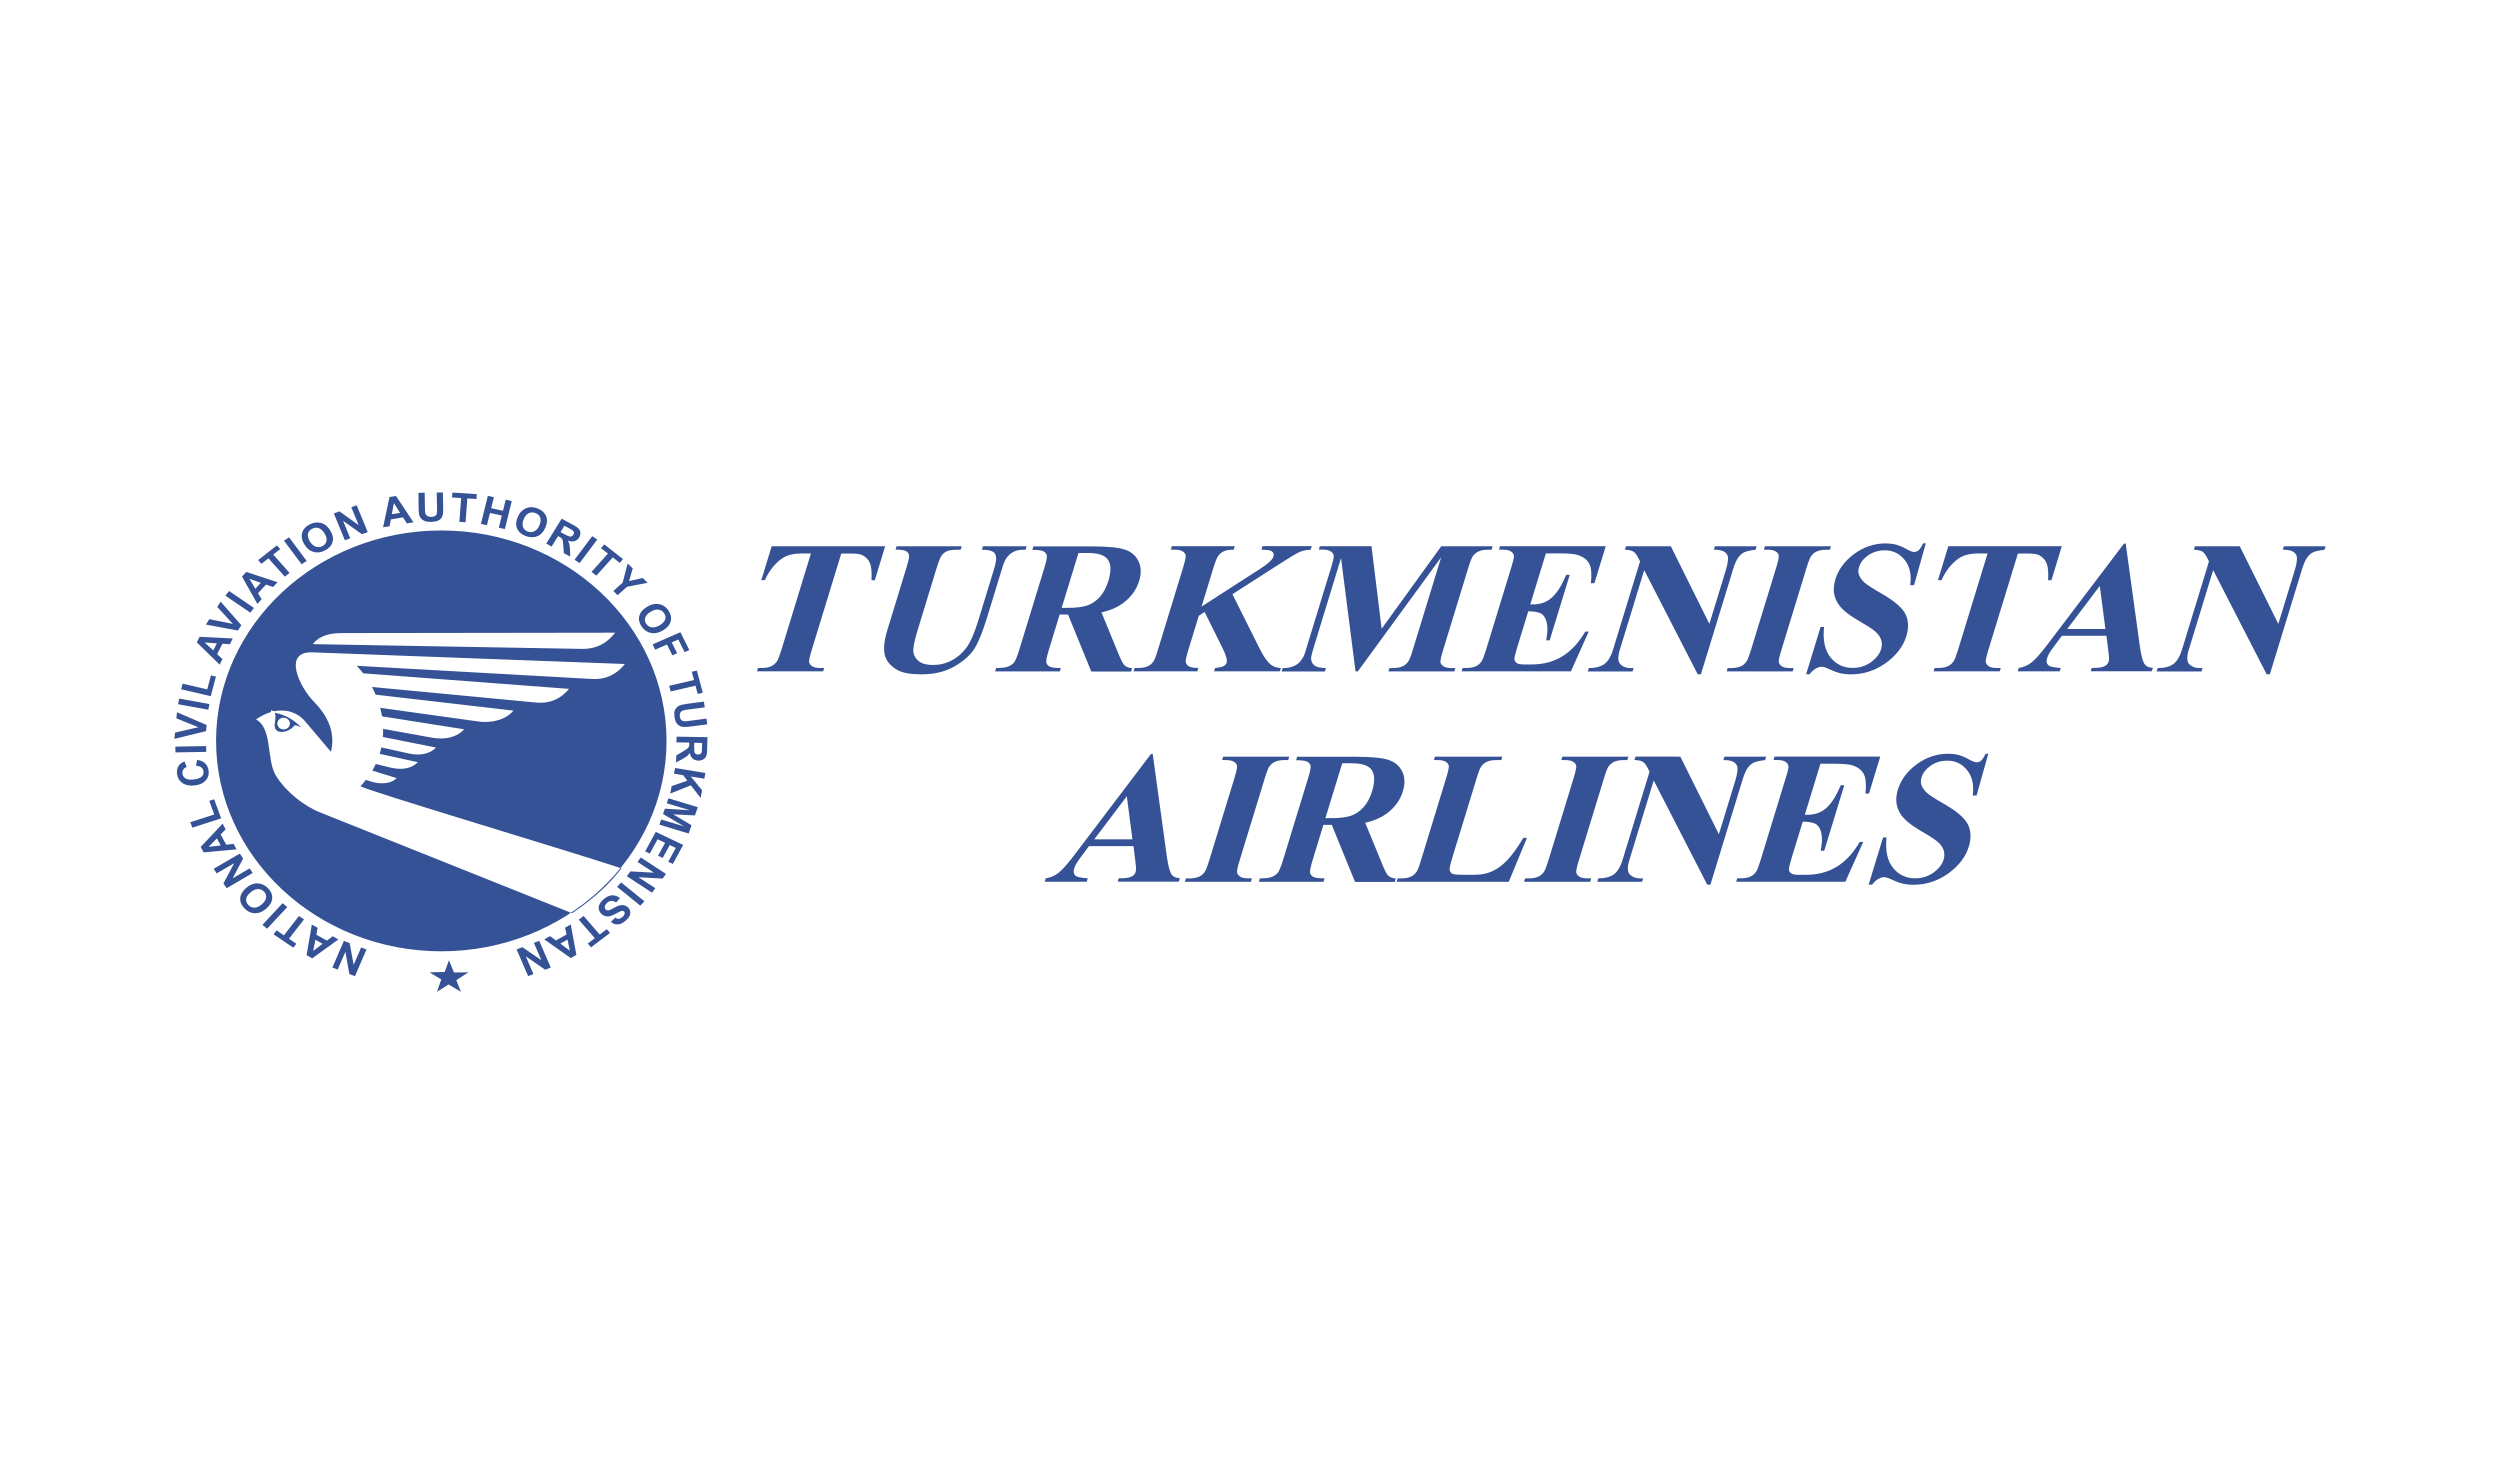 <svg xmlns="http://www.w3.org/2000/svg" xmlns:xlink="http://www.w3.org/1999/xlink" id="Layer_1" x="0px" y="0px" viewBox="0 0 384 227.97" xml:space="preserve"><g>	<path fill-rule="evenodd" fill="#345295" d="M56.29,145.84l-1.77,4.1l-0.86-0.33l-0.61-3.41l-1.18,2.73l-0.82-0.31l1.77-4.1  l0.89,0.34l0.61,3.34l1.15-2.67L56.29,145.84L56.29,145.84z M47.9,142.01l0.89,0.5l-0.2,1.06l1.62,0.91l0.89-0.67l0.87,0.49  l-4.01,2.9l-0.87-0.49L47.9,142.01L47.9,142.01z M48.44,144.35l-0.34,1.72l1.45-1.1L48.44,144.35L48.44,144.35z M46.7,141.22  l-2.31,2.97l1.13,0.77l-0.47,0.6l-3.04-2.06l0.47-0.6l1.13,0.77l2.31-2.97L46.7,141.22L46.7,141.22z M44.13,139.32l-3.1,3.33  l-0.72-0.59l3.1-3.33L44.13,139.32L44.13,139.32z M40.93,139.53c-0.35,0.31-0.7,0.52-1.03,0.63c-0.25,0.08-0.51,0.12-0.77,0.11  c-0.27-0.01-0.51-0.05-0.73-0.15c-0.29-0.12-0.57-0.31-0.83-0.58c-0.48-0.48-0.7-0.99-0.67-1.56c0.03-0.56,0.33-1.09,0.89-1.58  c0.56-0.49,1.14-0.73,1.74-0.72c0.6,0.01,1.13,0.25,1.61,0.72c0.48,0.48,0.7,1,0.67,1.56C41.77,138.54,41.48,139.05,40.93,139.53  L40.93,139.53z M40.24,138.88c0.39-0.34,0.6-0.68,0.64-1.03c0.03-0.35-0.08-0.65-0.34-0.91c-0.26-0.26-0.57-0.39-0.94-0.38  s-0.75,0.19-1.15,0.54c-0.4,0.35-0.61,0.68-0.64,1.02c-0.03,0.33,0.09,0.63,0.35,0.9c0.27,0.27,0.58,0.4,0.95,0.39  C39.46,139.41,39.84,139.23,40.24,138.88L40.24,138.88z M38.82,134.09l-4.01,2.34l-0.49-0.74l1.65-3.1l-2.68,1.56l-0.47-0.7  l4.01-2.34l0.51,0.76l-1.6,3.04l2.61-1.53L38.82,134.09L38.82,134.09z M34.19,126.52l0.47,0.86l-0.77,0.8l0.86,1.57l1.13-0.13  l0.46,0.84l-5.05,0.47l-0.46-0.84L34.19,126.52L34.19,126.52z M33.32,128.78l-1.27,1.29l1.85-0.21L33.32,128.78L33.32,128.78z   M33.97,125.7l-4.43,1.43l-0.31-0.84l3.68-1.18l-0.77-2.1l0.75-0.24L33.97,125.7L33.97,125.7z M30.1,117.61l0.18-0.89  c0.53,0.07,0.94,0.25,1.23,0.53c0.29,0.28,0.46,0.65,0.53,1.12c0.08,0.58-0.07,1.09-0.45,1.51c-0.38,0.42-0.93,0.68-1.67,0.76  c-0.78,0.09-1.41-0.03-1.89-0.36s-0.76-0.8-0.84-1.41c-0.07-0.54,0.04-0.99,0.34-1.36c0.17-0.22,0.44-0.41,0.81-0.55l0.34,0.85  c-0.24,0.08-0.41,0.21-0.53,0.39s-0.16,0.39-0.13,0.62c0.04,0.32,0.2,0.57,0.48,0.75c0.28,0.17,0.69,0.23,1.25,0.16  c0.59-0.07,1-0.22,1.23-0.44c0.23-0.23,0.32-0.5,0.28-0.82c-0.03-0.24-0.14-0.43-0.32-0.58C30.72,117.73,30.45,117.64,30.1,117.61  L30.1,117.61z M31.68,115.49l-4.73,0.08l-0.02-0.89l4.73-0.08L31.68,115.49L31.68,115.49z M31.65,112.3l-4.86,1.19l0.09-0.96  l3.59-0.83l-3.38-1.36l0.09-0.94l4.56,1.96L31.65,112.3L31.65,112.3z M31.99,109.01l-4.64-0.84l0.18-0.87l4.64,0.84L31.99,109.01  L31.99,109.01z M32.37,106.93l-4.55-1.06l0.23-0.86l3.78,0.88l0.57-2.15l0.77,0.18L32.37,106.93L32.37,106.93z M35.75,98.07  l-0.44,0.88l-1.15-0.07l-0.8,1.6l0.81,0.75l-0.43,0.86l-3.51-3.43l0.43-0.85L35.75,98.07L35.75,98.07z M33.31,98.82l-1.87-0.14  l1.32,1.23L33.31,98.82L33.31,98.82z M36.54,96.85l-4.92-0.92l0.53-0.83l3.62,0.73l-2.4-2.61l0.52-0.81l3.18,3.63L36.54,96.85  L36.54,96.85z M38.45,94.1l-3.82-2.6l0.56-0.72l3.82,2.6L38.45,94.1L38.45,94.1z M42.63,89.43l-0.68,0.73l-1.08-0.37l-1.24,1.33  l0.56,0.93l-0.66,0.71l-2.36-4.2l0.66-0.71L42.63,89.43L42.63,89.43z M40.06,89.52l-1.75-0.62l0.91,1.53L40.06,89.52L40.06,89.52z   M43.75,88.57l-2.52-2.81l-1.07,0.84l-0.51-0.57l2.88-2.26l0.51,0.57l-1.07,0.84L44.48,88L43.75,88.57L43.75,88.57z M46.33,86.67  l-2.71-3.62l0.78-0.51l2.71,3.62L46.33,86.67L46.33,86.67z M46.77,83.65c-0.24-0.39-0.38-0.75-0.42-1.08  c-0.03-0.24-0.01-0.49,0.06-0.73c0.07-0.24,0.17-0.45,0.32-0.63c0.19-0.24,0.45-0.45,0.79-0.63c0.6-0.33,1.19-0.41,1.77-0.26  s1.06,0.54,1.44,1.16c0.38,0.62,0.5,1.2,0.36,1.74s-0.52,0.98-1.12,1.3c-0.61,0.33-1.2,0.42-1.77,0.26  C47.62,84.64,47.14,84.26,46.77,83.65L46.77,83.65z M47.6,83.17c0.27,0.43,0.58,0.7,0.93,0.81s0.69,0.07,1.02-0.11  s0.53-0.43,0.6-0.77s-0.03-0.72-0.3-1.17c-0.27-0.44-0.58-0.71-0.91-0.82c-0.34-0.1-0.68-0.06-1.02,0.12S47.37,81.67,47.3,82  C47.23,82.34,47.33,82.73,47.6,83.17L47.6,83.17z M52.97,82.98l-1.69-4.12l0.87-0.31l2.94,2.11l-1.13-2.75l0.83-0.3l1.69,4.12  l-0.9,0.32L52.7,80l1.1,2.69L52.97,82.98L52.97,82.98z M63.51,80.22l-1.02,0.17l-0.59-0.92l-1.86,0.31l-0.2,1.05l-1,0.16l0.99-4.65  l0.99-0.16L63.51,80.22L63.51,80.22z M61.45,78.78l-0.95-1.51l-0.32,1.72L61.45,78.78L61.45,78.78z M64.28,75.7l0.95-0.02  l0.04,2.39c0.01,0.38,0.02,0.63,0.05,0.74c0.04,0.18,0.15,0.32,0.3,0.43c0.16,0.11,0.37,0.16,0.63,0.15c0.27,0,0.47-0.06,0.61-0.16  c0.14-0.1,0.22-0.23,0.24-0.38c0.03-0.15,0.03-0.4,0.03-0.75l-0.05-2.44l0.95-0.02l0.04,2.32c0.01,0.53-0.01,0.91-0.06,1.12  c-0.05,0.22-0.14,0.41-0.27,0.56c-0.14,0.15-0.32,0.28-0.55,0.37c-0.23,0.09-0.53,0.14-0.91,0.15c-0.45,0.01-0.79-0.04-1.03-0.13  s-0.42-0.22-0.56-0.37s-0.23-0.32-0.28-0.49c-0.07-0.25-0.11-0.62-0.11-1.12L64.28,75.7L64.28,75.7z M70.56,80.16l0.27-3.66  l-1.4-0.09l0.06-0.75l3.75,0.24l-0.06,0.75l-1.4-0.09l-0.27,3.66L70.56,80.16L70.56,80.16z M73.87,80.47l1.06-4.3l0.93,0.2  l-0.42,1.69l1.82,0.39l0.42-1.69l0.93,0.2l-1.06,4.3l-0.93-0.2l0.46-1.88l-1.82-0.39l-0.47,1.88L73.87,80.47L73.87,80.47z   M79.5,79.48c0.17-0.42,0.38-0.75,0.64-0.99c0.19-0.17,0.4-0.31,0.64-0.42c0.24-0.1,0.48-0.16,0.72-0.17  c0.32-0.01,0.66,0.05,1.02,0.18c0.65,0.23,1.09,0.61,1.33,1.13c0.24,0.52,0.22,1.11-0.06,1.78c-0.27,0.67-0.68,1.12-1.22,1.35  c-0.54,0.24-1.14,0.24-1.78,0.01c-0.66-0.24-1.1-0.61-1.34-1.12C79.21,80.72,79.23,80.13,79.5,79.48L79.5,79.48z M80.43,79.78  c-0.19,0.47-0.22,0.86-0.09,1.19c0.13,0.32,0.38,0.55,0.73,0.68c0.35,0.13,0.7,0.11,1.02-0.05c0.33-0.16,0.59-0.47,0.78-0.95  c0.19-0.47,0.23-0.86,0.1-1.18c-0.13-0.31-0.37-0.53-0.74-0.67c-0.37-0.13-0.71-0.12-1.03,0.03C80.88,78.99,80.62,79.3,80.43,79.78  L80.43,79.78z M83.91,83.49l2.36-3.82l1.74,0.94c0.44,0.24,0.73,0.44,0.89,0.62c0.16,0.18,0.24,0.38,0.25,0.62  c0.01,0.24-0.05,0.47-0.19,0.7c-0.18,0.29-0.41,0.48-0.71,0.57c-0.3,0.09-0.64,0.06-1.03-0.08c0.12,0.19,0.2,0.38,0.24,0.56  s0.07,0.47,0.09,0.87l0.04,1.02l-0.99-0.53l-0.08-1.16c-0.03-0.41-0.06-0.68-0.09-0.8s-0.08-0.22-0.15-0.29  c-0.07-0.08-0.2-0.16-0.39-0.27l-0.17-0.09l-0.99,1.6L83.91,83.49L83.91,83.49z M86.1,81.73l0.61,0.33  c0.4,0.21,0.65,0.33,0.77,0.35c0.12,0.02,0.23,0.01,0.33-0.04s0.19-0.13,0.26-0.24c0.08-0.13,0.11-0.25,0.08-0.37  c-0.02-0.12-0.1-0.22-0.22-0.32c-0.06-0.04-0.26-0.16-0.6-0.34l-0.64-0.35L86.1,81.73L86.1,81.73z M88.25,85.98l2.71-3.62  l0.78,0.51l-2.71,3.62L88.25,85.98L88.25,85.98z M90.86,87.84l2.52-2.81l-1.07-0.84l0.51-0.57l2.88,2.26l-0.51,0.57l-1.07-0.84  l-2.52,2.81L90.86,87.84L90.86,87.84z M94.21,90.78l1.43-1.29l0.77-2.94l0.78,0.75l-0.57,1.96l2.1-0.48l0.76,0.74l-3.18,0.61  l-1.43,1.29L94.21,90.78L94.21,90.78z M99.35,93.23c0.4-0.25,0.78-0.39,1.13-0.45c0.26-0.04,0.52-0.03,0.78,0.02  c0.26,0.05,0.49,0.14,0.69,0.26c0.27,0.17,0.5,0.4,0.71,0.7c0.38,0.55,0.5,1.09,0.37,1.64s-0.52,1.02-1.17,1.41  c-0.64,0.39-1.25,0.53-1.84,0.42s-1.07-0.43-1.45-0.97c-0.38-0.55-0.51-1.1-0.37-1.64C98.34,94.07,98.72,93.61,99.35,93.23  L99.35,93.23z M99.92,93.98c-0.45,0.27-0.72,0.58-0.82,0.91s-0.04,0.65,0.17,0.95c0.21,0.3,0.49,0.47,0.86,0.52  c0.36,0.05,0.77-0.06,1.23-0.34c0.45-0.28,0.73-0.57,0.82-0.9c0.09-0.32,0.03-0.64-0.18-0.94c-0.21-0.31-0.5-0.49-0.86-0.54  S100.37,93.7,99.92,93.98L99.92,93.98z M100.23,98.98l4.28-1.87l1.37,2.74l-0.72,0.32l-0.97-1.94l-1.01,0.44l0.83,1.67l-0.73,0.32  L102.45,99l-1.82,0.79L100.23,98.98L100.23,98.98z M102.79,105.34l3.81-0.89l-0.34-1.27l0.78-0.18l0.91,3.41l-0.78,0.18l-0.34-1.27  l-3.81,0.89L102.79,105.34L102.79,105.34z M108.12,107.77l0.13,0.88l-2.54,0.33c-0.4,0.05-0.66,0.1-0.78,0.14  c-0.19,0.06-0.33,0.17-0.42,0.33c-0.1,0.16-0.12,0.36-0.09,0.61c0.04,0.25,0.12,0.43,0.25,0.55c0.13,0.11,0.27,0.17,0.44,0.18  c0.16,0.01,0.43-0.02,0.8-0.07l2.59-0.34l0.13,0.88l-2.46,0.32c-0.56,0.07-0.96,0.1-1.2,0.08s-0.45-0.08-0.63-0.19  s-0.33-0.26-0.46-0.46s-0.22-0.48-0.27-0.82c-0.06-0.42-0.06-0.74,0.01-0.97s0.18-0.42,0.33-0.56c0.15-0.15,0.31-0.25,0.48-0.32  c0.26-0.09,0.65-0.17,1.18-0.24L108.12,107.77L108.12,107.77z M103.93,113.15l4.73,0.08l-0.04,1.88c-0.01,0.47-0.06,0.81-0.15,1.03  c-0.09,0.21-0.24,0.38-0.46,0.51c-0.22,0.13-0.47,0.18-0.75,0.18c-0.35-0.01-0.65-0.11-0.87-0.31c-0.23-0.2-0.37-0.49-0.42-0.88  c-0.12,0.19-0.26,0.35-0.41,0.47s-0.4,0.29-0.78,0.49l-0.93,0.52l0.02-1.07l1.04-0.63c0.37-0.22,0.61-0.38,0.7-0.46  c0.1-0.08,0.16-0.17,0.2-0.27c0.04-0.09,0.06-0.24,0.06-0.45v-0.18l-1.97-0.03L103.93,113.15L103.93,113.15z M106.64,114.09  l-0.01,0.66c-0.01,0.43,0.01,0.7,0.04,0.8c0.04,0.11,0.1,0.19,0.2,0.25c0.09,0.06,0.21,0.09,0.35,0.1c0.16,0,0.29-0.04,0.39-0.11  c0.1-0.08,0.16-0.19,0.19-0.33c0.01-0.07,0.02-0.29,0.03-0.65l0.01-0.69L106.64,114.09L106.64,114.09z M103.69,117.96l4.66,0.77  l-0.17,0.88l-2.07-0.34l1.73,2.12l-0.22,1.18l-1.5-1.94l-3.17,1.26l0.21-1.14l2.41-0.84l-0.64-0.84l-1.41-0.23L103.69,117.96  L103.69,117.96z M102.68,122.62l4.5,1.36l-0.44,1.27l-3.33-0.17l2.81,1.68l-0.44,1.27l-4.5-1.37l0.27-0.79l3.54,1.07l-3.25-1.91  l0.28-0.82l3.83,0.24l-3.54-1.07L102.68,122.62L102.68,122.62z M100.73,127.78l4.21,2l-1.59,2.92l-0.71-0.34l1.16-2.12l-0.93-0.44  l-1.08,1.98l-0.71-0.34l1.08-1.98l-1.15-0.55l-1.2,2.2l-0.71-0.34L100.73,127.78L100.73,127.78z M98.43,131.71l3.87,2.53  l-0.53,0.71l-3.7-0.21l2.59,1.69l-0.51,0.68l-3.87-2.53l0.55-0.73l3.62,0.19l-2.53-1.65L98.43,131.71L98.43,131.71z M95.41,135.54  l3.57,2.9l-0.63,0.67l-3.57-2.9L95.41,135.54L95.41,135.54z M95.23,137.95l-0.6,0.66c-0.26-0.17-0.5-0.25-0.72-0.24  s-0.44,0.11-0.65,0.3c-0.22,0.2-0.34,0.39-0.36,0.58c-0.02,0.19,0.03,0.34,0.15,0.46c0.08,0.08,0.17,0.12,0.27,0.13  c0.1,0.01,0.23-0.02,0.39-0.08c0.11-0.05,0.34-0.17,0.69-0.36c0.46-0.25,0.82-0.38,1.1-0.38c0.39-0.01,0.71,0.1,0.97,0.36  c0.17,0.16,0.27,0.36,0.32,0.59s0.02,0.46-0.09,0.7c-0.11,0.24-0.29,0.48-0.56,0.71c-0.43,0.39-0.84,0.59-1.24,0.61  s-0.75-0.11-1.06-0.39l0.66-0.65c0.2,0.14,0.38,0.2,0.55,0.18c0.17-0.02,0.35-0.11,0.55-0.28c0.2-0.18,0.32-0.36,0.35-0.54  c0.02-0.11-0.01-0.21-0.09-0.3c-0.08-0.08-0.18-0.11-0.3-0.1c-0.16,0.01-0.44,0.13-0.85,0.36c-0.41,0.23-0.74,0.37-0.98,0.44  c-0.24,0.07-0.48,0.07-0.71,0.02c-0.23-0.06-0.45-0.18-0.66-0.38c-0.19-0.18-0.31-0.4-0.37-0.66c-0.06-0.26-0.03-0.51,0.09-0.77  c0.12-0.26,0.32-0.52,0.62-0.78c0.43-0.39,0.86-0.59,1.28-0.62C94.4,137.49,94.82,137.63,95.23,137.95L95.23,137.95z M89.64,140.69  l2.47,2.85l1.09-0.82l0.5,0.58l-2.92,2.21l-0.5-0.58l1.09-0.82l-2.47-2.85L89.64,140.69L89.64,140.69z M83.6,144.29l0.89-0.5  l0.91,0.66l1.62-0.91l-0.22-1.05l0.87-0.49l0.86,4.67l-0.86,0.49L83.6,144.29L83.6,144.29z M86.07,144.94l1.46,1.09l-0.36-1.71  L86.07,144.94L86.07,144.94z M82.83,144.52l1.77,4.1l-0.86,0.33l-2.98-2.06l1.18,2.73l-0.82,0.31l-1.77-4.1l0.89-0.34l2.92,2  L82,144.82L82.83,144.52L82.83,144.52z M67.79,81.48c19.05,0,34.59,14.52,34.59,32.32s-15.54,32.32-34.59,32.32  s-34.6-14.52-34.6-32.32S48.73,81.48,67.79,81.48L67.79,81.48z M68.96,147.5l0.77,1.87l2.21-0.02l-1.85,1.21l0.71,1.78l-1.91-1.13  l-1.77,1.13l0.66-1.9l-1.8-1.09l2.32-0.05L68.96,147.5L68.96,147.5z M43.56,110.24c0.53,0,0.97,0.41,0.97,0.9  c0,0.5-0.43,0.9-0.97,0.9c-0.53,0-0.96-0.41-0.96-0.9C42.59,110.65,43.03,110.24,43.56,110.24L43.56,110.24z M42.21,109.48  c1.73,0.33,3.02,1.16,4.05,2.25c-0.32-0.12-0.62-0.32-0.96-0.35c-0.72,0.86-1.88,1.29-2.68,0.91  C41.69,111.63,42.6,110.61,42.21,109.48L42.21,109.48z M56.21,119.79l0.56,0.19c1.86,0.62,3.37,0.34,4.16-0.46l-3.74-1.16  c0.2-0.33,0.37-0.67,0.53-1.01l2.3,0.56c1.86,0.45,3.37,0.03,4.16-0.84l-5.86-1.28c0.1-0.33,0.19-0.66,0.26-0.99l4.23,0.94  c1.86,0.41,3.37-0.04,4.16-0.92l-8.16-1.62c0.03-0.42,0.05-0.83,0.04-1.25l7.52,1.36c2.2,0.4,3.99-0.21,4.93-1.29l-12.62-1.99  c-0.07-0.44-0.17-0.88-0.28-1.31l15.01,2.09c2.44,0.34,4.42-0.42,5.46-1.66L57.7,106.7c-0.17-0.4-0.36-0.79-0.57-1.18l25.2,2.39  c2.44,0.23,4.03-0.82,5.07-2.1l-31.63-2.39c-0.3-0.4-0.62-0.78-0.96-1.15l36.1,2.02c2.44,0.14,4.03-0.97,5.07-2.3l-48-1.79  c-4.53-0.17-2.11,5.19,0.28,7.63c2.21,2.25,3.28,4.86,2.57,7.65l-3.98-4.71c-1.08-1.27-2.79-1.91-4.71-1.53l-0.54-0.15l0.03,0.28  c-0.75,0.22-1.53,0.59-2.31,1.14c2.56,1.33,1.58,6.23,3.06,8.63c1.5,2.42,4.2,4.62,6.84,5.67l38.66,15.46  c3.23-2.18,5.75-4.48,7.58-6.9c-9.18-3.01-40.07-12.22-40.08-12.62C55.68,120.43,55.95,120.11,56.21,119.79L56.21,119.79z   M48.05,98.94l41.37,0.73c2.44,0.04,4.03-1.13,5.07-2.49l-42.08,0.06C49.98,97.24,48.75,98.02,48.05,98.94L48.05,98.94z   M135.96,83.91l-1.59,5.21h-0.51c0.06-1.2-0.01-2.07-0.22-2.59c-0.21-0.53-0.6-0.94-1.15-1.25c-0.31-0.17-0.92-0.26-1.82-0.26  h-1.45l-4.54,14.82c-0.3,0.98-0.43,1.6-0.4,1.84c0.04,0.25,0.19,0.46,0.45,0.64c0.26,0.19,0.67,0.28,1.22,0.28h0.64l-0.16,0.52  h-10.16l0.16-0.52h0.64c0.56,0,1.05-0.1,1.45-0.3c0.29-0.13,0.55-0.36,0.79-0.68c0.18-0.22,0.41-0.82,0.71-1.79l4.54-14.82h-1.41  c-1.3,0-2.34,0.27-3.1,0.82c-1.06,0.76-1.92,1.86-2.57,3.28h-0.54l1.59-5.21h17.43V83.91z M137.71,83.91h10.01l-0.16,0.53h-0.5  c-0.75,0-1.29,0.08-1.62,0.23s-0.6,0.37-0.8,0.64c-0.2,0.28-0.48,0.96-0.81,2.06l-2.88,9.41c-0.53,1.72-0.74,2.86-0.65,3.42  c0.09,0.56,0.38,1.02,0.87,1.39c0.49,0.37,1.19,0.55,2.11,0.55c1.05,0,2.01-0.23,2.9-0.7c0.89-0.47,1.63-1.11,2.25-1.94  c0.62-0.82,1.24-2.25,1.87-4.3l2.4-7.84c0.26-0.86,0.36-1.48,0.29-1.84c-0.07-0.37-0.22-0.62-0.45-0.76  c-0.36-0.22-0.94-0.32-1.72-0.32l0.16-0.53h6.71l-0.16,0.53h-0.4c-0.54,0-1.03,0.11-1.46,0.32c-0.43,0.22-0.79,0.54-1.09,0.98  c-0.22,0.31-0.44,0.85-0.68,1.63l-2.23,7.3c-0.69,2.26-1.34,3.89-1.95,4.89s-1.62,1.92-3.04,2.76c-1.42,0.84-3.14,1.26-5.15,1.26  c-1.67,0-2.91-0.22-3.69-0.67c-1.06-0.6-1.71-1.38-1.94-2.32c-0.22-0.95-0.09-2.22,0.4-3.82l2.88-9.41  c0.34-1.1,0.49-1.79,0.45-2.06c-0.04-0.27-0.19-0.48-0.45-0.64c-0.25-0.16-0.79-0.24-1.62-0.23L137.71,83.91L137.71,83.91z   M162.77,94.37l-1.65,5.39c-0.32,1.04-0.45,1.69-0.41,1.96c0.05,0.27,0.21,0.49,0.48,0.65c0.28,0.16,0.86,0.24,1.75,0.24  l-0.16,0.52h-9.93l0.16-0.52c0.9,0,1.53-0.08,1.9-0.25c0.37-0.16,0.66-0.38,0.87-0.64c0.21-0.27,0.47-0.91,0.79-1.95l3.82-12.47  c0.32-1.04,0.45-1.69,0.41-1.96c-0.05-0.27-0.21-0.48-0.49-0.64c-0.27-0.16-0.85-0.24-1.74-0.24l0.16-0.53h9.02  c2.35,0,4.01,0.16,5,0.48s1.69,0.91,2.12,1.78c0.42,0.86,0.46,1.88,0.1,3.04c-0.43,1.42-1.31,2.59-2.62,3.52  c-0.84,0.59-1.89,1.03-3.16,1.32l2.67,6.51c0.35,0.84,0.63,1.36,0.82,1.57c0.31,0.3,0.71,0.45,1.21,0.48l-0.16,0.52h-6.11  l-3.57-8.76h-1.28V94.37z M165.65,84.95l-2.58,8.42h0.82c1.32,0,2.35-0.12,3.08-0.36s1.38-0.68,1.95-1.31  c0.57-0.63,1.01-1.45,1.32-2.46c0.45-1.47,0.43-2.54-0.05-3.25c-0.47-0.7-1.48-1.05-3.02-1.05h-1.52V84.95z M189.3,91.27l4.23,8.46  c0.6,1.19,1.19,2,1.75,2.42c0.42,0.3,0.9,0.45,1.46,0.45l-0.16,0.52h-10.1l0.16-0.52c0.66-0.06,1.1-0.16,1.33-0.3  s0.38-0.31,0.44-0.52c0.12-0.4-0.09-1.15-0.63-2.24L185.03,94l-0.9,0.59l-1.6,5.24c-0.31,1-0.44,1.63-0.4,1.87  c0.04,0.25,0.19,0.45,0.46,0.63s0.76,0.27,1.48,0.27l-0.16,0.52h-9.79l0.16-0.52h0.64c0.56,0,1.05-0.1,1.45-0.3  c0.29-0.13,0.55-0.36,0.78-0.68c0.18-0.22,0.41-0.82,0.7-1.79l3.87-12.64c0.3-0.98,0.44-1.6,0.41-1.84  c-0.03-0.25-0.18-0.46-0.44-0.64c-0.27-0.18-0.67-0.28-1.21-0.28h-0.64L180,83.9h9.66l-0.16,0.53c-0.65,0-1.19,0.09-1.59,0.28  c-0.29,0.14-0.55,0.36-0.79,0.67c-0.19,0.24-0.43,0.84-0.73,1.81l-1.83,5.98l8.96-5.77c1.25-0.8,1.95-1.45,2.09-1.93  c0.11-0.36-0.01-0.64-0.35-0.85c-0.18-0.11-0.68-0.17-1.5-0.2l0.16-0.53h7.57l-0.16,0.53c-0.69,0.05-1.26,0.16-1.7,0.36  c-0.45,0.19-1.54,0.85-3.27,1.96L189.3,91.27L189.3,91.27z M212.22,96.58l9.15-12.67h7.9l-0.16,0.53h-0.63  c-0.57,0-1.06,0.1-1.46,0.3c-0.28,0.14-0.54,0.36-0.78,0.67c-0.17,0.23-0.41,0.82-0.7,1.77l-3.88,12.67  c-0.3,0.98-0.43,1.6-0.41,1.84c0.03,0.25,0.18,0.46,0.45,0.64c0.27,0.19,0.67,0.28,1.22,0.28h0.63l-0.16,0.52h-10.13l0.16-0.52  h0.63c0.58,0,1.06-0.1,1.47-0.3c0.27-0.13,0.54-0.36,0.78-0.68c0.17-0.22,0.41-0.82,0.7-1.79l4.36-14.24l-12.8,17.53h-0.35  l-2.23-17.41l-4.14,13.54c-0.29,0.94-0.44,1.53-0.46,1.75c-0.02,0.47,0.13,0.86,0.46,1.15c0.32,0.3,0.93,0.45,1.82,0.45l-0.16,0.52  h-6.64l0.16-0.52h0.2c0.43,0.01,0.85-0.06,1.27-0.21s0.76-0.34,1.02-0.59c0.27-0.25,0.52-0.6,0.76-1.04  c0.05-0.11,0.21-0.59,0.47-1.45l3.72-12.16c0.3-0.97,0.43-1.58,0.4-1.82s-0.18-0.46-0.45-0.64s-0.68-0.28-1.22-0.28h-0.62  l0.16-0.53h7.93L212.22,96.58L212.22,96.58z M237.44,85.02l-2.39,7.82h0.39c1.23,0,2.24-0.38,3.03-1.15  c0.79-0.76,1.48-1.9,2.1-3.39h0.54l-3.08,10.06h-0.54c0.22-1.1,0.25-1.99,0.1-2.69c-0.16-0.7-0.44-1.17-0.85-1.41  c-0.41-0.24-1.08-0.36-2-0.36l-1.66,5.41c-0.32,1.06-0.48,1.7-0.46,1.94c0.02,0.24,0.13,0.43,0.33,0.58s0.57,0.23,1.13,0.23h1.16  c1.81,0,3.39-0.42,4.74-1.25s2.52-2.09,3.52-3.8h0.53l-2.74,6.11H224.5l0.16-0.52h0.65c0.56,0,1.05-0.1,1.45-0.3  c0.29-0.13,0.55-0.36,0.78-0.68c0.18-0.22,0.41-0.82,0.71-1.79l3.87-12.64c0.27-0.87,0.41-1.4,0.42-1.6  c0.01-0.33-0.09-0.59-0.29-0.76c-0.28-0.27-0.74-0.4-1.37-0.4h-0.64l0.16-0.53h16.24l-1.74,5.68h-0.54  c0.15-1.39,0.07-2.38-0.25-2.99c-0.31-0.61-0.89-1.05-1.72-1.33c-0.48-0.17-1.46-0.26-2.93-0.26h-2.02V85.02z M256.64,83.91  l5.92,11.92l2.53-8.26c0.35-1.15,0.42-1.93,0.22-2.34c-0.29-0.55-0.98-0.81-2.06-0.79l0.16-0.53h6.41l-0.16,0.53  c-0.85,0.1-1.44,0.24-1.77,0.4s-0.64,0.44-0.91,0.81c-0.27,0.37-0.55,1.02-0.82,1.92l-4.9,16h-0.49l-8.22-16l-3.74,12.22  c-0.34,1.1-0.31,1.85,0.08,2.24s0.91,0.59,1.57,0.59h0.46l-0.16,0.52h-6.88l0.16-0.52c1.07-0.01,1.88-0.23,2.43-0.65  c0.55-0.43,0.98-1.15,1.29-2.17l4.15-13.57l-0.26-0.51c-0.25-0.51-0.51-0.84-0.78-1.01c-0.26-0.16-0.69-0.25-1.28-0.27l0.16-0.53  L256.64,83.91L256.64,83.91z M275.51,102.61l-0.16,0.52h-10.14l0.16-0.52h0.64c0.56,0,1.05-0.1,1.45-0.3  c0.29-0.13,0.55-0.36,0.78-0.68c0.18-0.22,0.41-0.82,0.71-1.79l3.87-12.64c0.3-0.98,0.43-1.6,0.4-1.84  c-0.03-0.25-0.17-0.46-0.44-0.64c-0.26-0.18-0.67-0.28-1.21-0.28h-0.64l0.16-0.53h10.14l-0.16,0.53h-0.64  c-0.56,0-1.05,0.1-1.45,0.3c-0.29,0.14-0.55,0.36-0.79,0.68c-0.17,0.23-0.41,0.82-0.7,1.79l-3.87,12.64  c-0.3,0.98-0.44,1.6-0.4,1.84c0.04,0.25,0.19,0.46,0.45,0.64c0.26,0.19,0.67,0.28,1.21,0.28H275.51L275.51,102.61z M295.8,83.47  l-1.8,6.41h-0.59c0.22-1.61-0.07-2.9-0.85-3.88c-0.79-0.98-1.8-1.47-3.06-1.47c-0.97,0-1.82,0.26-2.55,0.77  c-0.73,0.51-1.19,1.11-1.4,1.78c-0.13,0.42-0.14,0.8-0.04,1.13c0.14,0.45,0.45,0.89,0.93,1.32c0.35,0.31,1.22,0.87,2.6,1.66  c1.93,1.11,3.14,2.15,3.63,3.13c0.49,0.98,0.53,2.1,0.15,3.37c-0.49,1.61-1.55,2.99-3.16,4.15c-1.62,1.16-3.4,1.74-5.35,1.74  c-0.61,0-1.17-0.06-1.68-0.18c-0.5-0.13-1.12-0.36-1.83-0.7c-0.4-0.19-0.75-0.28-1.04-0.28c-0.25,0-0.54,0.09-0.87,0.28  c-0.34,0.19-0.65,0.48-0.94,0.87h-0.53l2.22-7.26h0.53c-0.2,2.04,0.13,3.59,1,4.67c0.87,1.07,1.99,1.61,3.38,1.61  c1.07,0,2.01-0.29,2.82-0.87s1.33-1.25,1.57-2.01c0.14-0.45,0.15-0.89,0.04-1.32c-0.12-0.42-0.36-0.83-0.74-1.21  s-1.1-0.88-2.17-1.49c-1.5-0.86-2.55-1.59-3.13-2.2c-0.59-0.6-0.98-1.28-1.16-2.03c-0.19-0.74-0.15-1.57,0.13-2.47  c0.47-1.53,1.44-2.83,2.9-3.91c1.47-1.07,3.06-1.61,4.79-1.61c0.63,0,1.22,0.07,1.76,0.22c0.41,0.12,0.9,0.32,1.44,0.63  c0.55,0.31,0.96,0.46,1.21,0.46s0.47-0.08,0.66-0.23s0.44-0.51,0.73-1.09h0.4V83.47z M316.69,83.91l-1.59,5.21h-0.51  c0.06-1.2-0.01-2.07-0.22-2.59c-0.21-0.53-0.6-0.94-1.15-1.25c-0.31-0.17-0.92-0.26-1.82-0.26h-1.45l-4.54,14.82  c-0.3,0.98-0.43,1.6-0.4,1.84c0.04,0.25,0.19,0.46,0.45,0.64c0.26,0.19,0.67,0.28,1.22,0.28h0.64l-0.16,0.52H297l0.16-0.52h0.64  c0.56,0,1.05-0.1,1.45-0.3c0.29-0.13,0.55-0.36,0.79-0.68c0.18-0.22,0.41-0.82,0.71-1.79l4.54-14.82h-1.41  c-1.3,0-2.34,0.27-3.1,0.82c-1.06,0.76-1.92,1.86-2.57,3.28h-0.54l1.59-5.21h17.43V83.91z M323.55,97.66h-6.85l-1.39,1.87  c-0.46,0.62-0.75,1.14-0.87,1.54c-0.17,0.54-0.07,0.94,0.3,1.19c0.21,0.15,0.81,0.27,1.79,0.34l-0.16,0.52h-6.45l0.16-0.52  c0.73-0.11,1.39-0.39,1.98-0.86c0.59-0.46,1.44-1.43,2.55-2.9l11.63-15.34h0.27l2.17,15.76c0.21,1.5,0.47,2.43,0.78,2.82  c0.24,0.3,0.64,0.46,1.22,0.51l-0.16,0.52h-9.39l0.16-0.52h0.39c0.75,0,1.32-0.11,1.68-0.31c0.26-0.15,0.43-0.37,0.52-0.65  c0.05-0.17,0.08-0.34,0.07-0.52c0.01-0.09-0.03-0.44-0.1-1.06L323.55,97.66L323.55,97.66z M323.39,96.61l-0.86-6.62l-5,6.62H323.39  L323.39,96.61z M344.03,83.91l5.92,11.92l2.53-8.26c0.35-1.15,0.42-1.93,0.22-2.34c-0.29-0.55-0.98-0.81-2.06-0.79l0.16-0.53h6.41  l-0.16,0.53c-0.85,0.1-1.44,0.24-1.77,0.4s-0.64,0.44-0.91,0.81c-0.27,0.37-0.55,1.02-0.82,1.92l-4.9,16h-0.49l-8.22-16  l-3.74,12.22c-0.34,1.1-0.31,1.85,0.08,2.24c0.39,0.39,0.91,0.59,1.57,0.59h0.46l-0.16,0.52h-6.88l0.16-0.52  c1.07-0.01,1.88-0.23,2.43-0.65c0.55-0.43,0.98-1.15,1.29-2.17l4.15-13.57l-0.26-0.51c-0.25-0.51-0.51-0.84-0.78-1.01  c-0.26-0.16-0.69-0.25-1.28-0.27l0.16-0.53L344.03,83.91L344.03,83.91z M174.11,129.97h-6.85l-1.39,1.87  c-0.46,0.62-0.75,1.14-0.87,1.54c-0.17,0.54-0.07,0.94,0.29,1.19c0.21,0.15,0.81,0.27,1.79,0.34l-0.16,0.52h-6.45l0.16-0.52  c0.73-0.11,1.39-0.39,1.98-0.86c0.59-0.46,1.44-1.43,2.55-2.9l11.63-15.34h0.27l2.17,15.76c0.21,1.49,0.47,2.43,0.78,2.82  c0.24,0.3,0.64,0.46,1.22,0.51l-0.16,0.52h-9.39l0.16-0.52h0.39c0.75,0,1.32-0.11,1.68-0.31c0.26-0.15,0.43-0.37,0.52-0.65  c0.05-0.17,0.08-0.34,0.07-0.52c0.01-0.09-0.03-0.44-0.1-1.06L174.11,129.97L174.11,129.97z M173.94,128.92l-0.86-6.62l-5,6.62  H173.94L173.94,128.92z M192.3,134.92l-0.16,0.52H182l0.16-0.52h0.64c0.56,0,1.05-0.1,1.45-0.3c0.29-0.13,0.55-0.36,0.78-0.68  c0.18-0.22,0.41-0.82,0.71-1.79l3.87-12.64c0.3-0.98,0.43-1.6,0.4-1.84c-0.03-0.25-0.17-0.46-0.44-0.64  c-0.26-0.18-0.67-0.28-1.21-0.28h-0.64l0.16-0.53h10.14l-0.16,0.53h-0.64c-0.56,0-1.05,0.1-1.45,0.29  c-0.29,0.14-0.55,0.36-0.79,0.68c-0.17,0.23-0.41,0.82-0.7,1.79l-3.87,12.64c-0.3,0.98-0.44,1.6-0.4,1.84  c0.04,0.25,0.19,0.46,0.45,0.64c0.26,0.19,0.67,0.28,1.21,0.28L192.3,134.92L192.3,134.92z M203.28,126.68l-1.65,5.39  c-0.32,1.04-0.45,1.69-0.41,1.96c0.05,0.27,0.21,0.49,0.48,0.65c0.28,0.16,0.86,0.24,1.75,0.24l-0.16,0.52h-9.93l0.16-0.52  c0.9,0,1.53-0.08,1.9-0.25c0.37-0.16,0.66-0.38,0.87-0.64c0.21-0.27,0.47-0.91,0.79-1.95l3.82-12.47c0.32-1.04,0.45-1.69,0.41-1.96  c-0.05-0.27-0.21-0.48-0.49-0.64c-0.27-0.16-0.85-0.24-1.74-0.24l0.16-0.53h9.02c2.35,0,4.01,0.16,5,0.48s1.69,0.91,2.12,1.78  c0.42,0.86,0.46,1.88,0.1,3.04c-0.43,1.42-1.31,2.59-2.62,3.52c-0.84,0.59-1.89,1.03-3.16,1.32l2.67,6.51  c0.35,0.84,0.63,1.36,0.82,1.57c0.3,0.3,0.71,0.45,1.21,0.48l-0.16,0.52h-6.11l-3.57-8.76h-1.28V126.68z M206.16,117.25l-2.58,8.42  h0.82c1.32,0,2.35-0.12,3.08-0.36s1.38-0.68,1.95-1.31c0.57-0.63,1.01-1.45,1.32-2.46c0.45-1.47,0.43-2.54-0.05-3.25  c-0.47-0.7-1.48-1.05-3.02-1.05h-1.52V117.25z M234.54,128.69l-2.79,6.75h-17.23l0.16-0.52h0.64c0.56,0,1.05-0.1,1.45-0.3  c0.29-0.13,0.55-0.36,0.79-0.68c0.17-0.22,0.41-0.82,0.7-1.79l3.87-12.64c0.3-0.98,0.43-1.6,0.41-1.84  c-0.03-0.25-0.18-0.46-0.44-0.64c-0.26-0.18-0.67-0.28-1.21-0.28h-0.64l0.16-0.53h10.35l-0.16,0.53h-0.84  c-0.57,0-1.05,0.1-1.45,0.29c-0.29,0.14-0.55,0.36-0.79,0.68c-0.17,0.23-0.41,0.82-0.7,1.79l-3.75,12.24  c-0.3,0.98-0.43,1.61-0.4,1.88s0.19,0.47,0.49,0.61c0.21,0.09,0.78,0.13,1.69,0.13h1.62c1.03,0,1.94-0.18,2.74-0.54  c0.79-0.36,1.56-0.92,2.3-1.7c0.74-0.77,1.56-1.92,2.48-3.43h0.55V128.69z M244.41,134.92l-0.16,0.52H234.1l0.16-0.52h0.64  c0.56,0,1.05-0.1,1.45-0.3c0.29-0.13,0.55-0.36,0.78-0.68c0.18-0.22,0.41-0.82,0.71-1.79l3.87-12.64c0.3-0.98,0.43-1.6,0.4-1.84  c-0.03-0.25-0.17-0.46-0.44-0.64c-0.26-0.18-0.67-0.28-1.21-0.28h-0.64l0.16-0.53h10.14l-0.16,0.53h-0.64  c-0.56,0-1.05,0.1-1.45,0.29c-0.29,0.14-0.55,0.36-0.79,0.68c-0.17,0.23-0.41,0.82-0.7,1.79l-3.87,12.64  c-0.3,0.98-0.43,1.6-0.4,1.84c0.04,0.25,0.19,0.46,0.45,0.64c0.26,0.19,0.67,0.28,1.21,0.28L244.41,134.92L244.41,134.92z   M258.1,116.22l5.92,11.92l2.53-8.26c0.35-1.15,0.42-1.93,0.22-2.34c-0.29-0.55-0.98-0.81-2.06-0.79l0.16-0.53h6.41l-0.16,0.53  c-0.85,0.1-1.44,0.24-1.77,0.4s-0.64,0.44-0.91,0.81c-0.27,0.37-0.55,1.02-0.82,1.92l-4.9,16h-0.49l-8.22-16l-3.74,12.22  c-0.34,1.1-0.31,1.85,0.08,2.23c0.39,0.39,0.91,0.59,1.57,0.59h0.46l-0.16,0.52h-6.88l0.16-0.52c1.07-0.01,1.88-0.23,2.43-0.65  c0.55-0.43,0.98-1.15,1.29-2.17l4.15-13.57l-0.26-0.51c-0.25-0.51-0.51-0.84-0.78-1.01c-0.26-0.16-0.69-0.25-1.28-0.27l0.16-0.53  L258.1,116.22L258.1,116.22z M279.61,117.33l-2.39,7.82h0.39c1.23,0,2.24-0.38,3.03-1.15c0.79-0.76,1.48-1.9,2.1-3.39h0.54  l-3.08,10.06h-0.54c0.22-1.1,0.25-1.99,0.1-2.69c-0.16-0.7-0.44-1.17-0.85-1.41c-0.41-0.24-1.08-0.36-2.01-0.36l-1.66,5.41  c-0.32,1.06-0.48,1.7-0.46,1.94c0.02,0.24,0.13,0.43,0.33,0.58c0.2,0.15,0.58,0.23,1.13,0.23h1.16c1.81,0,3.39-0.42,4.74-1.25  c1.35-0.83,2.52-2.09,3.52-3.8h0.53l-2.74,6.11h-16.77l0.16-0.52h0.64c0.56,0,1.05-0.1,1.45-0.3c0.29-0.13,0.55-0.36,0.78-0.68  c0.18-0.22,0.41-0.82,0.71-1.79l3.87-12.64c0.27-0.87,0.41-1.4,0.42-1.6c0.01-0.33-0.09-0.59-0.29-0.76  c-0.29-0.27-0.74-0.4-1.37-0.4h-0.64l0.16-0.53h16.24l-1.74,5.68h-0.54c0.15-1.39,0.07-2.38-0.25-2.99  c-0.31-0.6-0.88-1.05-1.72-1.33c-0.48-0.17-1.46-0.26-2.92-0.26h-2.03V117.33z M305.4,115.78l-1.8,6.41h-0.59  c0.22-1.61-0.07-2.9-0.85-3.88c-0.78-0.98-1.8-1.47-3.06-1.47c-0.97,0-1.82,0.26-2.55,0.77c-0.73,0.51-1.19,1.11-1.4,1.78  c-0.13,0.42-0.14,0.8-0.04,1.13c0.14,0.45,0.45,0.89,0.93,1.32c0.35,0.31,1.22,0.87,2.6,1.66c1.93,1.11,3.14,2.15,3.63,3.14  c0.49,0.98,0.53,2.1,0.15,3.37c-0.49,1.61-1.55,2.99-3.16,4.15c-1.62,1.16-3.4,1.74-5.35,1.74c-0.61,0-1.17-0.06-1.68-0.18  c-0.5-0.13-1.12-0.36-1.83-0.7c-0.4-0.19-0.75-0.28-1.04-0.28c-0.25,0-0.54,0.09-0.87,0.28c-0.34,0.19-0.65,0.48-0.94,0.87h-0.53  l2.22-7.26h0.53c-0.2,2.04,0.13,3.59,1,4.67c0.87,1.07,1.99,1.61,3.38,1.61c1.07,0,2.01-0.29,2.82-0.87s1.33-1.25,1.57-2.01  c0.14-0.45,0.15-0.89,0.04-1.32c-0.12-0.42-0.36-0.83-0.74-1.21s-1.1-0.88-2.17-1.5c-1.5-0.86-2.55-1.59-3.13-2.2  c-0.59-0.6-0.98-1.28-1.16-2.03c-0.19-0.75-0.15-1.57,0.13-2.47c0.47-1.53,1.44-2.83,2.9-3.91c1.47-1.07,3.06-1.61,4.79-1.61  c0.63,0,1.22,0.07,1.76,0.22c0.41,0.12,0.9,0.32,1.44,0.63c0.55,0.3,0.96,0.46,1.21,0.46s0.47-0.08,0.66-0.23s0.44-0.51,0.73-1.09  h0.4V115.78z"></path></g></svg>